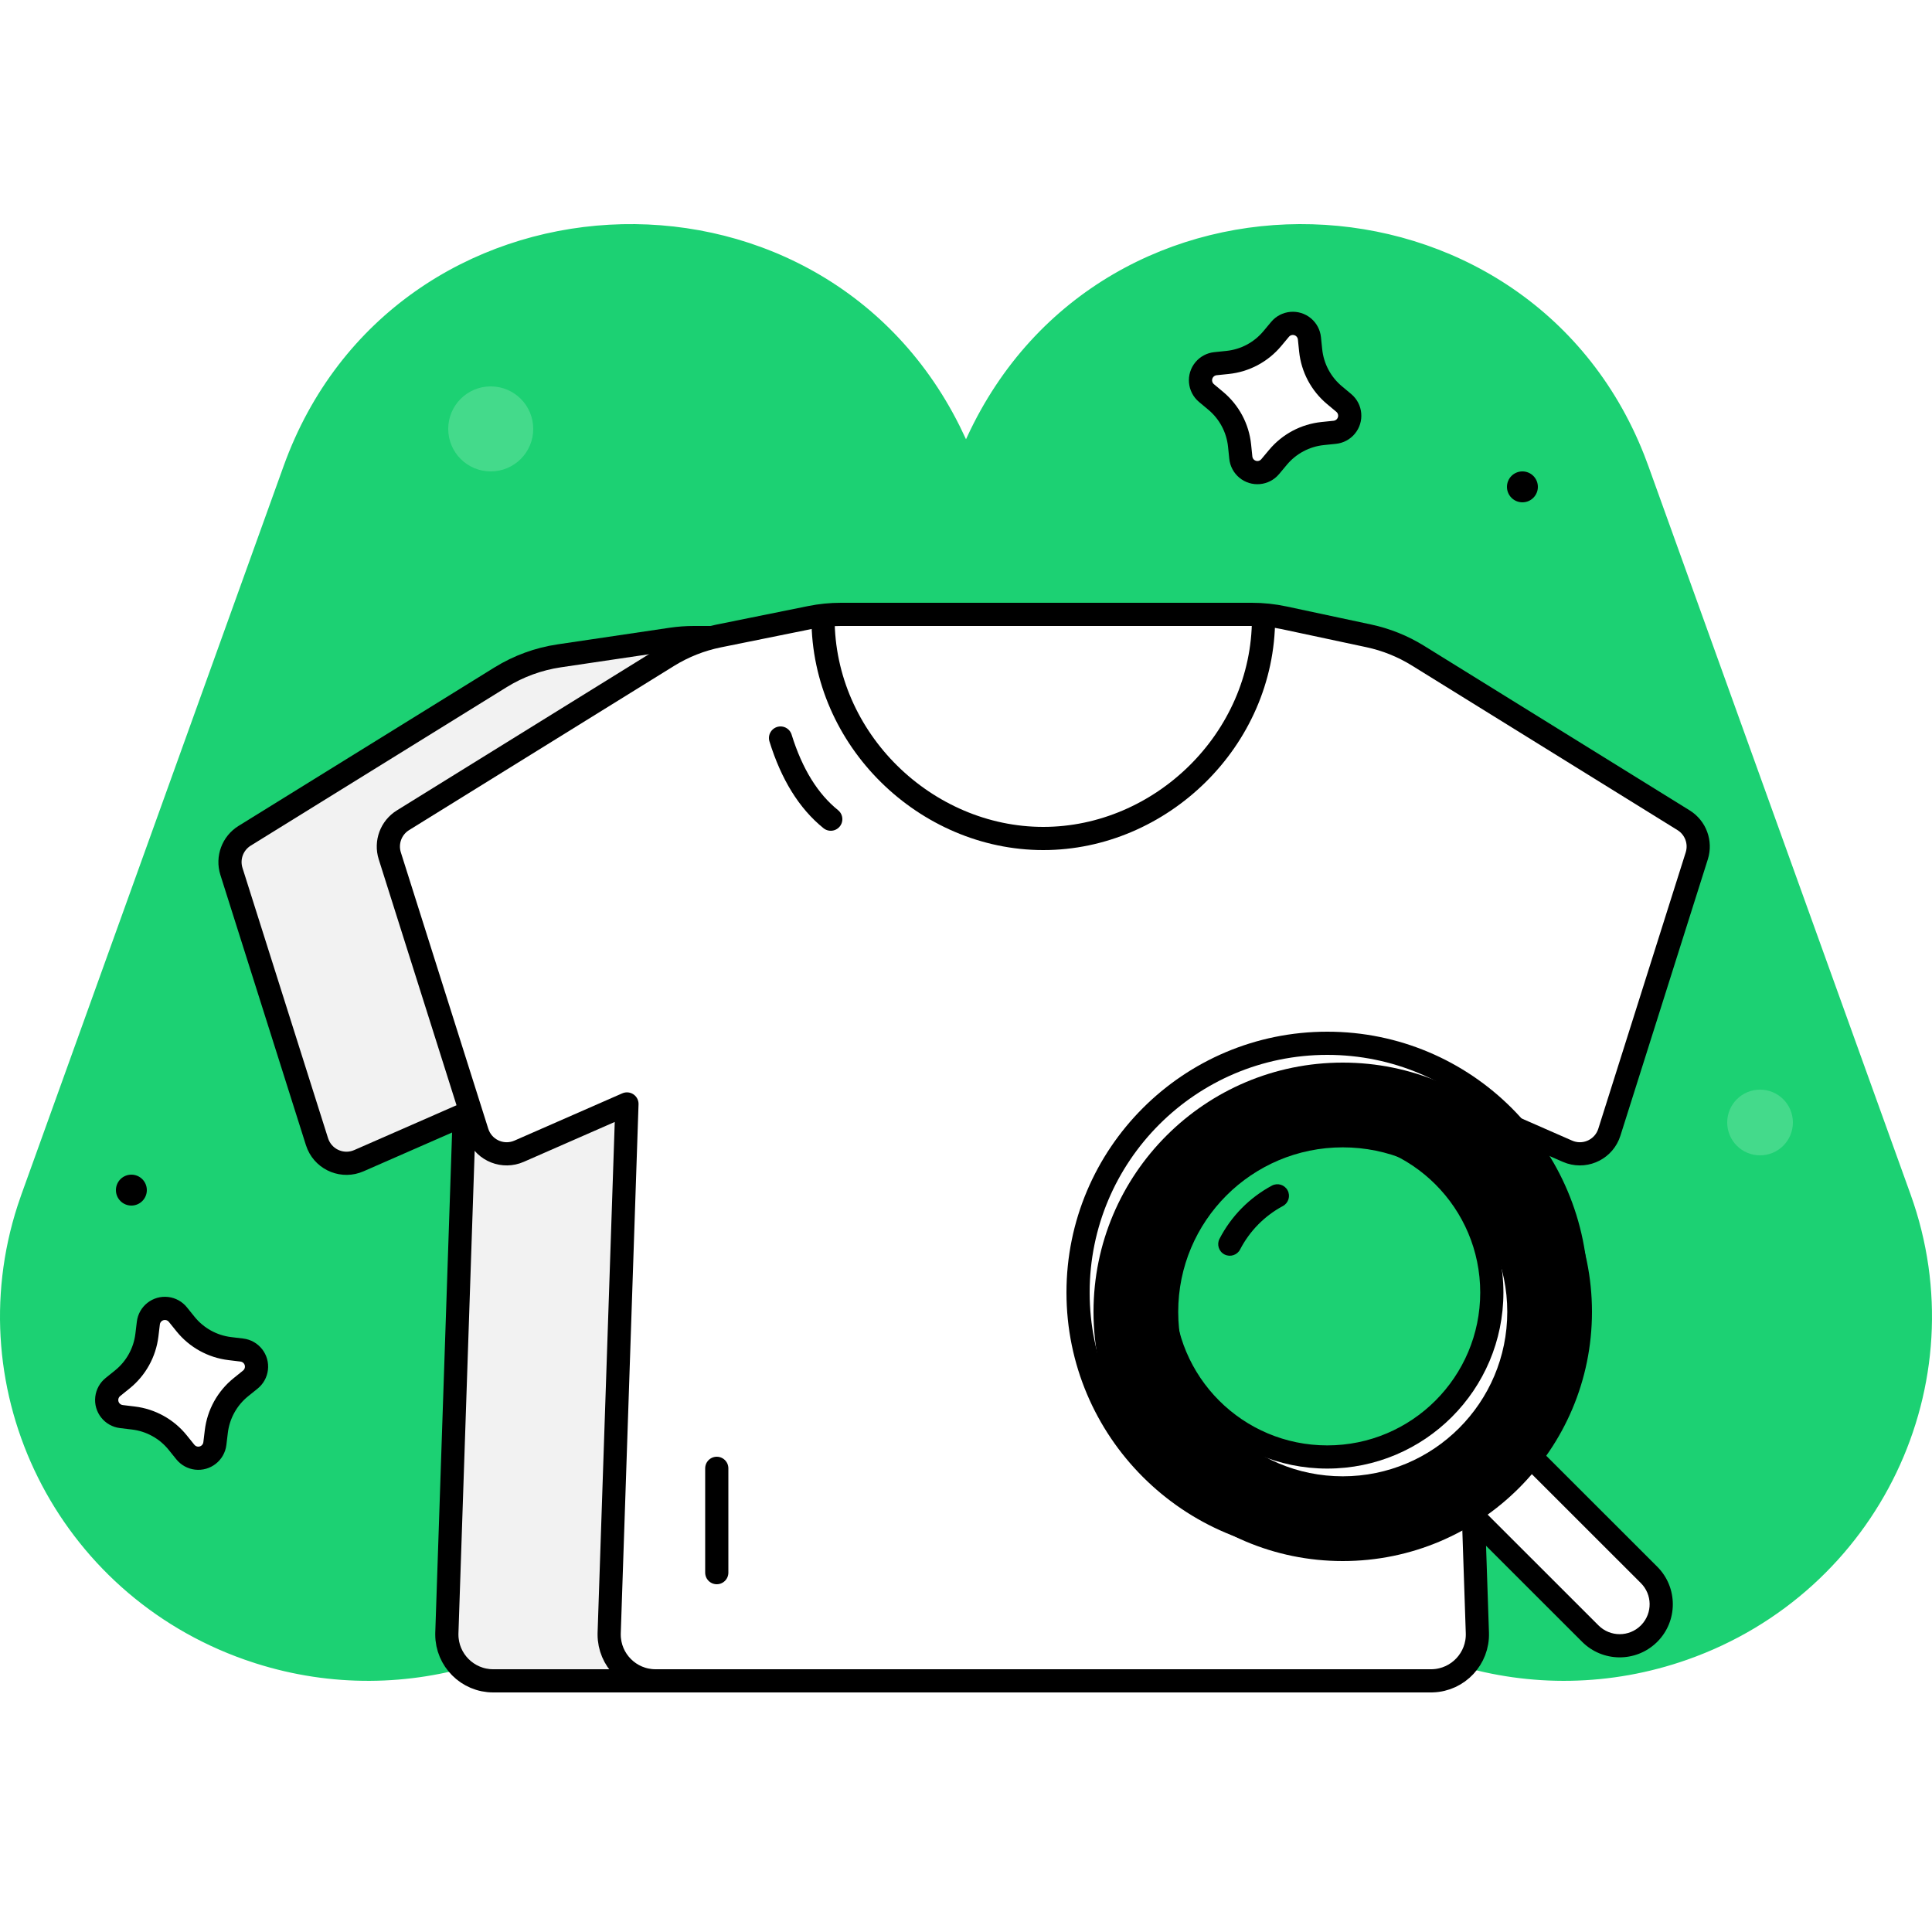 <?xml version="1.0" encoding="UTF-8"?>
<svg width="500px" height="500px" viewBox="0 0 500 500" version="1.1" xmlns="http://www.w3.org/2000/svg" xmlns:xlink="http://www.w3.org/1999/xlink">
    <title>Assets / Figure / Search</title>
    <defs>
        <path d="M67.5,3 C103.122,3 132,31.878 132,67.5 C132,103.122 103.122,132 67.5,132 C31.878,132 3,103.122 3,67.5 C3,31.878 31.878,3 67.5,3 Z M67.5,24.933 C43.98,24.933 24.919,43.994 24.919,67.5 C24.919,91.006 43.98,110.067 67.5,110.067 C91.02,110.067 110.081,91.006 110.081,67.5 C110.081,43.994 91.02,24.933 67.5,24.933 Z" id="path-1"></path>
        <filter x="-1.9%" y="-1.9%" width="103.9%" height="103.9%" filterUnits="objectBoundingBox" id="filter-2">
            <feOffset dx="4" dy="5" in="SourceAlpha" result="shadowOffsetInner1"></feOffset>
            <feComposite in="shadowOffsetInner1" in2="SourceAlpha" operator="arithmetic" k2="-1" k3="1" result="shadowInnerInner1"></feComposite>
            <feColorMatrix values="0 0 0 0 1   0 0 0 0 1   0 0 0 0 1  0 0 0 1 0" type="matrix" in="shadowInnerInner1"></feColorMatrix>
        </filter>
    </defs>
    <g id="Assets-/-Figure-/-Search" stroke="none" stroke-width="1" fill="none" fill-rule="evenodd">
        <circle id="椭圆形备份-3" fill="#000000" cx="349" cy="110" r="4"></circle>
        <circle id="椭圆形" fill="#E8FFEF" opacity="0.2" cx="136.5" cy="101.5" r="8.5"></circle>
        <path d="M73.399,120.619 C101.745,41.874 211.446,36.244 248.374,110.277 L250,113.677 L250.259,113.127 C285.32,37.076 395.105,40.771 425.486,117.664 L426.601,120.619 L494.452,309.105 C512.101,358.135 486.247,412.042 436.704,429.509 C396.688,443.617 353.458,429.638 329.011,397.905 L327.409,395.758 L326.91,396.484 C289.566,447.804 210.434,447.804 173.09,396.484 L172.579,395.758 L170.989,397.905 C147.124,428.882 105.36,442.941 66.16,430.469 L63.296,429.509 C14.706,412.378 -11.098,360.195 4.578,311.938 L5.548,309.105 L73.399,120.619 Z" id="face备份" fill="#1CD173"></path>
        <g id="编组-2" transform="translate(58.015, 159)">
            <g id="编组-4备份" transform="translate(0, 6)">
                <path d="M57.633,257.597 L62.143,123.435 L62.143,123.435 L34.86,135.386 C30.813,137.158 26.095,135.314 24.323,131.267 C24.209,131.008 24.109,130.742 24.024,130.472 L1.879,60.515 C0.774,57.023 2.181,53.227 5.295,51.299 L71.544,10.278 C76.165,7.417 81.32,5.527 86.695,4.725 L115.404,0.439 C117.359,0.147 119.333,-1.20429097e-13 121.31,0 L216.654,0 C218.742,3.40676942e-13 220.827,0.164 222.89,0.489 L249.472,4.684 C254.729,5.514 259.769,7.385 264.294,10.187 L330.69,51.299 C333.804,53.227 335.211,57.023 334.106,60.515 L311.962,130.472 C310.628,134.684 306.133,137.018 301.92,135.685 C301.65,135.599 301.385,135.499 301.125,135.386 L273.842,123.435 L273.842,123.435 L278.352,257.597 C278.574,264.221 273.385,269.771 266.762,269.993 C266.627,269.998 266.493,270 266.359,270 L69.627,270 C62.999,270 57.627,264.627 57.627,258 C57.627,257.866 57.629,257.731 57.633,257.597 Z" id="路径" fill="#F2F2F2"></path>
                <path d="M57.633,257.597 L62.143,123.435 L62.143,123.435 L34.86,135.386 C30.813,137.158 26.095,135.314 24.323,131.267 C24.209,131.008 24.109,130.742 24.024,130.472 L1.879,60.515 C0.774,57.023 2.181,53.227 5.295,51.299 L71.526,10.289 C76.158,7.421 81.328,5.529 86.718,4.73 L115.705,0.432 C117.647,0.145 119.607,-1.27537035e-13 121.571,0 L216.074,0 C218.128,-1.85118452e-13 220.18,0.158 222.209,0.473 L249.416,4.696 C254.71,5.518 259.784,7.394 264.339,10.214 L330.69,51.299 C333.804,53.227 335.211,57.023 334.106,60.515 L311.962,130.472 C310.628,134.684 306.133,137.018 301.92,135.685 C301.65,135.599 301.385,135.499 301.125,135.386 L273.842,123.435 L273.842,123.435 L278.352,257.597 C278.574,264.221 273.385,269.771 266.762,269.993 C266.627,269.998 266.493,270 266.359,270 L69.627,270 C62.999,270 57.627,264.627 57.627,258 C57.627,257.866 57.629,257.731 57.633,257.597 Z" id="路径" stroke="#000000" stroke-width="6" stroke-linejoin="round"></path>
            </g>
            <g id="编组-4备份-2" transform="translate(40.985, 0)">
                <path d="M58.657,263.597 L63.255,126.701 L63.255,126.701 L35.341,138.937 C31.295,140.71 26.576,138.868 24.803,134.821 C24.688,134.561 24.588,134.294 24.502,134.022 L1.877,62.493 C0.773,59.002 2.179,55.208 5.291,53.28 L73.879,10.779 C77.897,8.289 82.325,6.531 86.956,5.587 L110.396,0.807 C113.027,0.27 115.704,1.14179975e-13 118.389,0 L225.529,0 C228.39,-2.56321052e-13 231.243,0.307 234.04,0.916 L255.33,5.552 C259.775,6.52 264.022,8.239 267.888,10.635 L336.709,53.28 C339.821,55.208 341.227,59.002 340.123,62.493 L317.498,134.022 C316.165,138.235 311.67,140.57 307.458,139.237 C307.186,139.151 306.919,139.051 306.659,138.937 L278.745,126.701 L278.745,126.701 L283.343,263.597 C283.565,270.221 278.376,275.771 271.752,275.993 C271.618,275.998 271.484,276 271.349,276 L70.651,276 C64.023,276 58.651,270.627 58.651,264 C58.651,263.866 58.653,263.731 58.657,263.597 Z" id="路径" fill="#FFFFFF"></path>
                <path d="M116,32 C113.097,41.354 108.764,48.354 103,53" id="路径-6" stroke="#000000" stroke-width="6" stroke-linecap="round" stroke-linejoin="round" transform="translate(109.5, 42.5) scale(-1, 1) translate(-109.5, -42.5) "></path>
                <path d="M114,1 C114,32.48 140.624,58 171,58 C201.376,58 228,32.48 228,1" id="路径" stroke="#000000" stroke-width="6" stroke-linejoin="round"></path>
                <path d="M58.657,263.597 L63.255,126.701 L63.255,126.701 L35.341,138.937 C31.295,140.71 26.576,138.868 24.803,134.821 C24.688,134.561 24.588,134.294 24.502,134.022 L1.877,62.493 C0.773,59.002 2.179,55.208 5.291,53.28 L73.851,10.796 C77.887,8.295 82.337,6.533 86.991,5.592 L110.713,0.794 C113.323,0.266 115.979,-1.41619373e-13 118.642,0 L224.968,0 C227.776,-1.92362212e-13 230.575,0.296 233.32,0.882 L255.243,5.562 C259.744,6.523 264.047,8.254 267.96,10.679 L336.709,53.28 C339.821,55.208 341.227,59.002 340.123,62.493 L317.498,134.022 C316.165,138.235 311.67,140.57 307.458,139.237 C307.186,139.151 306.919,139.051 306.659,138.937 L278.745,126.701 L278.745,126.701 L283.343,263.597 C283.565,270.221 278.376,275.771 271.752,275.993 C271.618,275.998 271.484,276 271.349,276 L70.651,276 C64.023,276 58.651,270.627 58.651,264 C58.651,263.866 58.653,263.731 58.657,263.597 Z" id="路径" stroke="#000000" stroke-width="6" stroke-linejoin="round"></path>
                <line x1="86.5" y1="221" x2="86.5" y2="248" id="路径-2" stroke="#000000" stroke-width="6" stroke-linecap="round" stroke-linejoin="round"></line>
            </g>
        </g>
        <g id="编组" transform="translate(276, 267)">
            <path d="M124.019,91.24 C129.956,91.243 134.768,96.055 134.77,101.992 L134.787,156.118 C134.789,162.049 129.982,166.859 124.051,166.861 C124.049,166.861 124.046,166.861 124.043,166.861 C118.106,166.858 113.294,162.046 113.293,156.109 L113.275,101.983 C113.273,96.052 118.08,91.242 124.011,91.24 C124.014,91.24 124.017,91.24 124.019,91.24 Z" id="矩形" fill="#FFFFFF" transform="translate(124.031, 129.05) rotate(-45) translate(-124.031, -129.05) "></path>
            <path d="M124.011,88.24 C116.422,88.243 110.273,94.396 110.275,101.984 L110.293,156.11 C110.295,163.599 116.282,169.689 123.739,169.857 L124.051,169.861 C131.64,169.858 137.79,163.705 137.787,156.117 L137.77,101.991 C137.768,94.502 131.781,88.412 124.332,88.244 L124.011,88.24 Z M124.018,94.24 C128.299,94.242 131.769,97.712 131.77,101.993 L131.787,156.119 C131.789,160.311 128.457,163.726 124.289,163.857 L124.043,163.861 C119.764,163.859 116.294,160.389 116.293,156.108 L116.275,101.982 C116.274,97.708 119.738,94.241 124.018,94.24 Z" id="矩形" fill="#000000" fill-rule="nonzero" transform="translate(124.031, 129.05) rotate(-45) translate(-124.031, -129.05) "></path>
            <path d="M67.5,3 C103.122,3 132,31.878 132,67.5 C132,103.122 103.122,132 67.5,132 C31.878,132 3,103.122 3,67.5 C3,31.878 31.878,3 67.5,3 Z" id="路径" fill="#1CD173" fill-rule="nonzero"></path>
            <g id="椭圆形">
                <use fill="#FFFFFF" fill-rule="evenodd" xlink:href="#path-1"></use>
                <use fill="black" fill-opacity="1" filter="url(#filter-2)" xlink:href="#path-1"></use>
            </g>
            <path d="M67.5,0 C104.779,0 135,30.221 135,67.5 C135,104.779 104.779,135 67.5,135 C30.221,135 0,104.779 0,67.5 C0,30.221 30.221,0 67.5,0 Z M67.5,6 C33.534,6 6,33.534 6,67.5 C6,101.466 33.534,129 67.5,129 C101.466,129 129,101.466 129,67.5 C129,33.534 101.466,6 67.5,6 Z M67.5,21.933 C92.674,21.933 113.081,42.335 113.081,67.5 C113.081,92.665 92.674,113.067 67.5,113.067 C42.326,113.067 21.919,92.665 21.919,67.5 C21.919,42.335 42.326,21.933 67.5,21.933 Z M67.5,27.933 C45.639,27.933 27.919,45.649 27.919,67.5 C27.919,89.351 45.639,107.067 67.5,107.067 C89.361,107.067 107.081,89.351 107.081,67.5 C107.081,45.649 89.361,27.933 67.5,27.933 Z M57.232,41.063 C58.015,42.524 57.465,44.342 56.005,45.124 C51.273,47.66 47.401,51.59 44.937,56.36 C44.177,57.832 42.368,58.409 40.895,57.649 C39.423,56.889 38.846,55.079 39.606,53.607 C42.626,47.758 47.37,42.944 53.171,39.836 C54.632,39.053 56.45,39.603 57.232,41.063 Z" id="形状结合" fill="#000000" fill-rule="nonzero"></path>
        </g>
        <path d="M34.53,366.984 L31.405,366.606 C29.04,366.32 27.354,364.171 27.64,361.806 C27.775,360.69 28.34,359.671 29.214,358.965 L31.664,356.99 C35.193,354.143 37.473,350.031 38.016,345.53 L38.394,342.405 C38.68,340.04 40.829,338.354 43.194,338.64 C44.31,338.775 45.329,339.34 46.035,340.214 L48.01,342.664 C50.857,346.193 54.969,348.473 59.47,349.016 L62.595,349.394 C64.96,349.68 66.646,351.829 66.36,354.194 C66.225,355.31 65.66,356.329 64.786,357.035 L62.336,359.01 C58.807,361.857 56.527,365.969 55.984,370.47 L55.606,373.595 C55.32,375.96 53.171,377.646 50.806,377.36 C49.69,377.225 48.671,376.66 47.965,375.786 L45.99,373.336 C43.143,369.807 39.031,367.527 34.53,366.984 Z M330.742,118.351 L328.724,120.766 C327.196,122.594 324.476,122.838 322.648,121.31 C321.785,120.589 321.238,119.56 321.123,118.442 L320.8,115.312 C320.335,110.801 318.128,106.65 314.649,103.742 L312.234,101.724 C310.406,100.196 310.162,97.476 311.69,95.648 C312.411,94.785 313.44,94.238 314.558,94.123 L317.688,93.8 C322.199,93.335 326.35,91.128 329.258,87.649 L331.276,85.234 C332.804,83.406 335.524,83.162 337.352,84.69 C338.215,85.411 338.762,86.44 338.877,87.558 L339.2,90.688 C339.665,95.199 341.872,99.35 345.351,102.258 L347.766,104.276 C349.594,105.804 349.838,108.524 348.31,110.352 C347.589,111.215 346.56,111.762 345.442,111.877 L342.312,112.2 C337.801,112.665 333.65,114.872 330.742,118.351 Z" id="形状结合" fill="#FFFFFF"></path>
        <path d="M35.415,342.046 L35.038,345.17 C34.588,348.896 32.702,352.299 29.78,354.655 L27.331,356.63 C25.848,357.827 24.89,359.554 24.662,361.446 C24.177,365.456 27.035,369.1 31.046,369.585 L34.17,369.962 C37.896,370.412 41.299,372.298 43.655,375.22 L45.63,377.669 C46.827,379.152 48.554,380.11 50.446,380.338 C54.456,380.823 58.1,377.965 58.585,373.954 L58.962,370.83 C59.412,367.104 61.298,363.701 64.22,361.345 L66.669,359.37 C68.152,358.173 69.11,356.446 69.338,354.554 C69.823,350.544 66.965,346.9 62.954,346.415 L59.83,346.038 C56.104,345.588 52.701,343.702 50.345,340.78 L48.37,338.331 C47.173,336.848 45.446,335.89 43.554,335.662 C39.544,335.177 35.9,338.035 35.415,342.046 Z M42.834,341.618 C43.174,341.659 43.484,341.831 43.699,342.098 L45.675,344.547 C49.012,348.685 53.833,351.357 59.111,351.995 L62.235,352.372 C62.955,352.459 63.469,353.114 63.382,353.834 C63.341,354.174 63.169,354.485 62.902,354.699 L60.453,356.675 C56.315,360.012 53.643,364.833 53.005,370.111 L52.628,373.235 C52.541,373.955 51.886,374.469 51.166,374.382 C50.826,374.341 50.516,374.169 50.301,373.902 L48.325,371.453 C44.988,367.315 40.167,364.643 34.889,364.005 L31.765,363.628 C31.045,363.541 30.531,362.886 30.618,362.166 C30.659,361.826 30.831,361.515 31.098,361.301 L33.547,359.325 C37.685,355.988 40.357,351.167 40.995,345.889 L41.372,342.765 C41.454,342.09 42.034,341.596 42.7,341.609 L42.834,341.618 Z M328.974,83.31 L326.956,85.725 C324.549,88.604 321.114,90.431 317.38,90.816 L314.25,91.139 C312.355,91.334 310.61,92.262 309.388,93.724 C306.798,96.823 307.211,101.436 310.31,104.026 L312.725,106.044 C315.604,108.451 317.431,111.886 317.816,115.62 L318.139,118.75 C318.334,120.645 319.262,122.39 320.724,123.612 C323.823,126.202 328.436,125.789 331.026,122.69 L333.044,120.275 C335.451,117.396 338.886,115.569 342.62,115.184 L345.75,114.861 C347.645,114.666 349.39,113.738 350.612,112.276 C353.202,109.177 352.789,104.564 349.69,101.974 L347.275,99.956 C344.396,97.549 342.569,94.114 342.184,90.38 L341.861,87.25 C341.666,85.355 340.738,83.61 339.276,82.388 C336.177,79.798 331.564,80.211 328.974,83.31 Z M335.428,86.992 C335.691,87.212 335.858,87.525 335.893,87.866 L336.216,90.996 C336.761,96.284 339.349,101.15 343.428,104.56 L345.842,106.578 C346.399,107.043 346.473,107.872 346.008,108.428 C345.788,108.691 345.475,108.858 345.134,108.893 L342.004,109.216 C336.716,109.761 331.85,112.349 328.44,116.428 L326.422,118.842 C325.957,119.399 325.128,119.473 324.572,119.008 C324.309,118.788 324.142,118.475 324.107,118.134 L323.784,115.004 C323.239,109.716 320.651,104.85 316.572,101.44 L314.158,99.422 C313.601,98.957 313.527,98.128 313.992,97.572 C314.212,97.309 314.525,97.142 314.866,97.107 L317.996,96.784 C323.284,96.239 328.15,93.651 331.56,89.572 L333.578,87.158 C334.012,86.638 334.763,86.539 335.314,86.906 L335.428,86.992 Z" id="形状结合" fill="#000000" fill-rule="nonzero"></path>
        <circle id="椭圆形备份-3" fill="#000000" cx="394" cy="126" r="4"></circle>
        <circle id="椭圆形备份-3" fill="#000000" cx="34" cy="308" r="4"></circle>
        <circle id="椭圆形" fill="#E8FFEF" opacity="0.2" cx="127" cy="111" r="11"></circle>
        <circle id="椭圆形备份" fill="#E8FFEF" opacity="0.2" cx="455.5" cy="290.5" r="8.5"></circle>
    </g>
</svg>